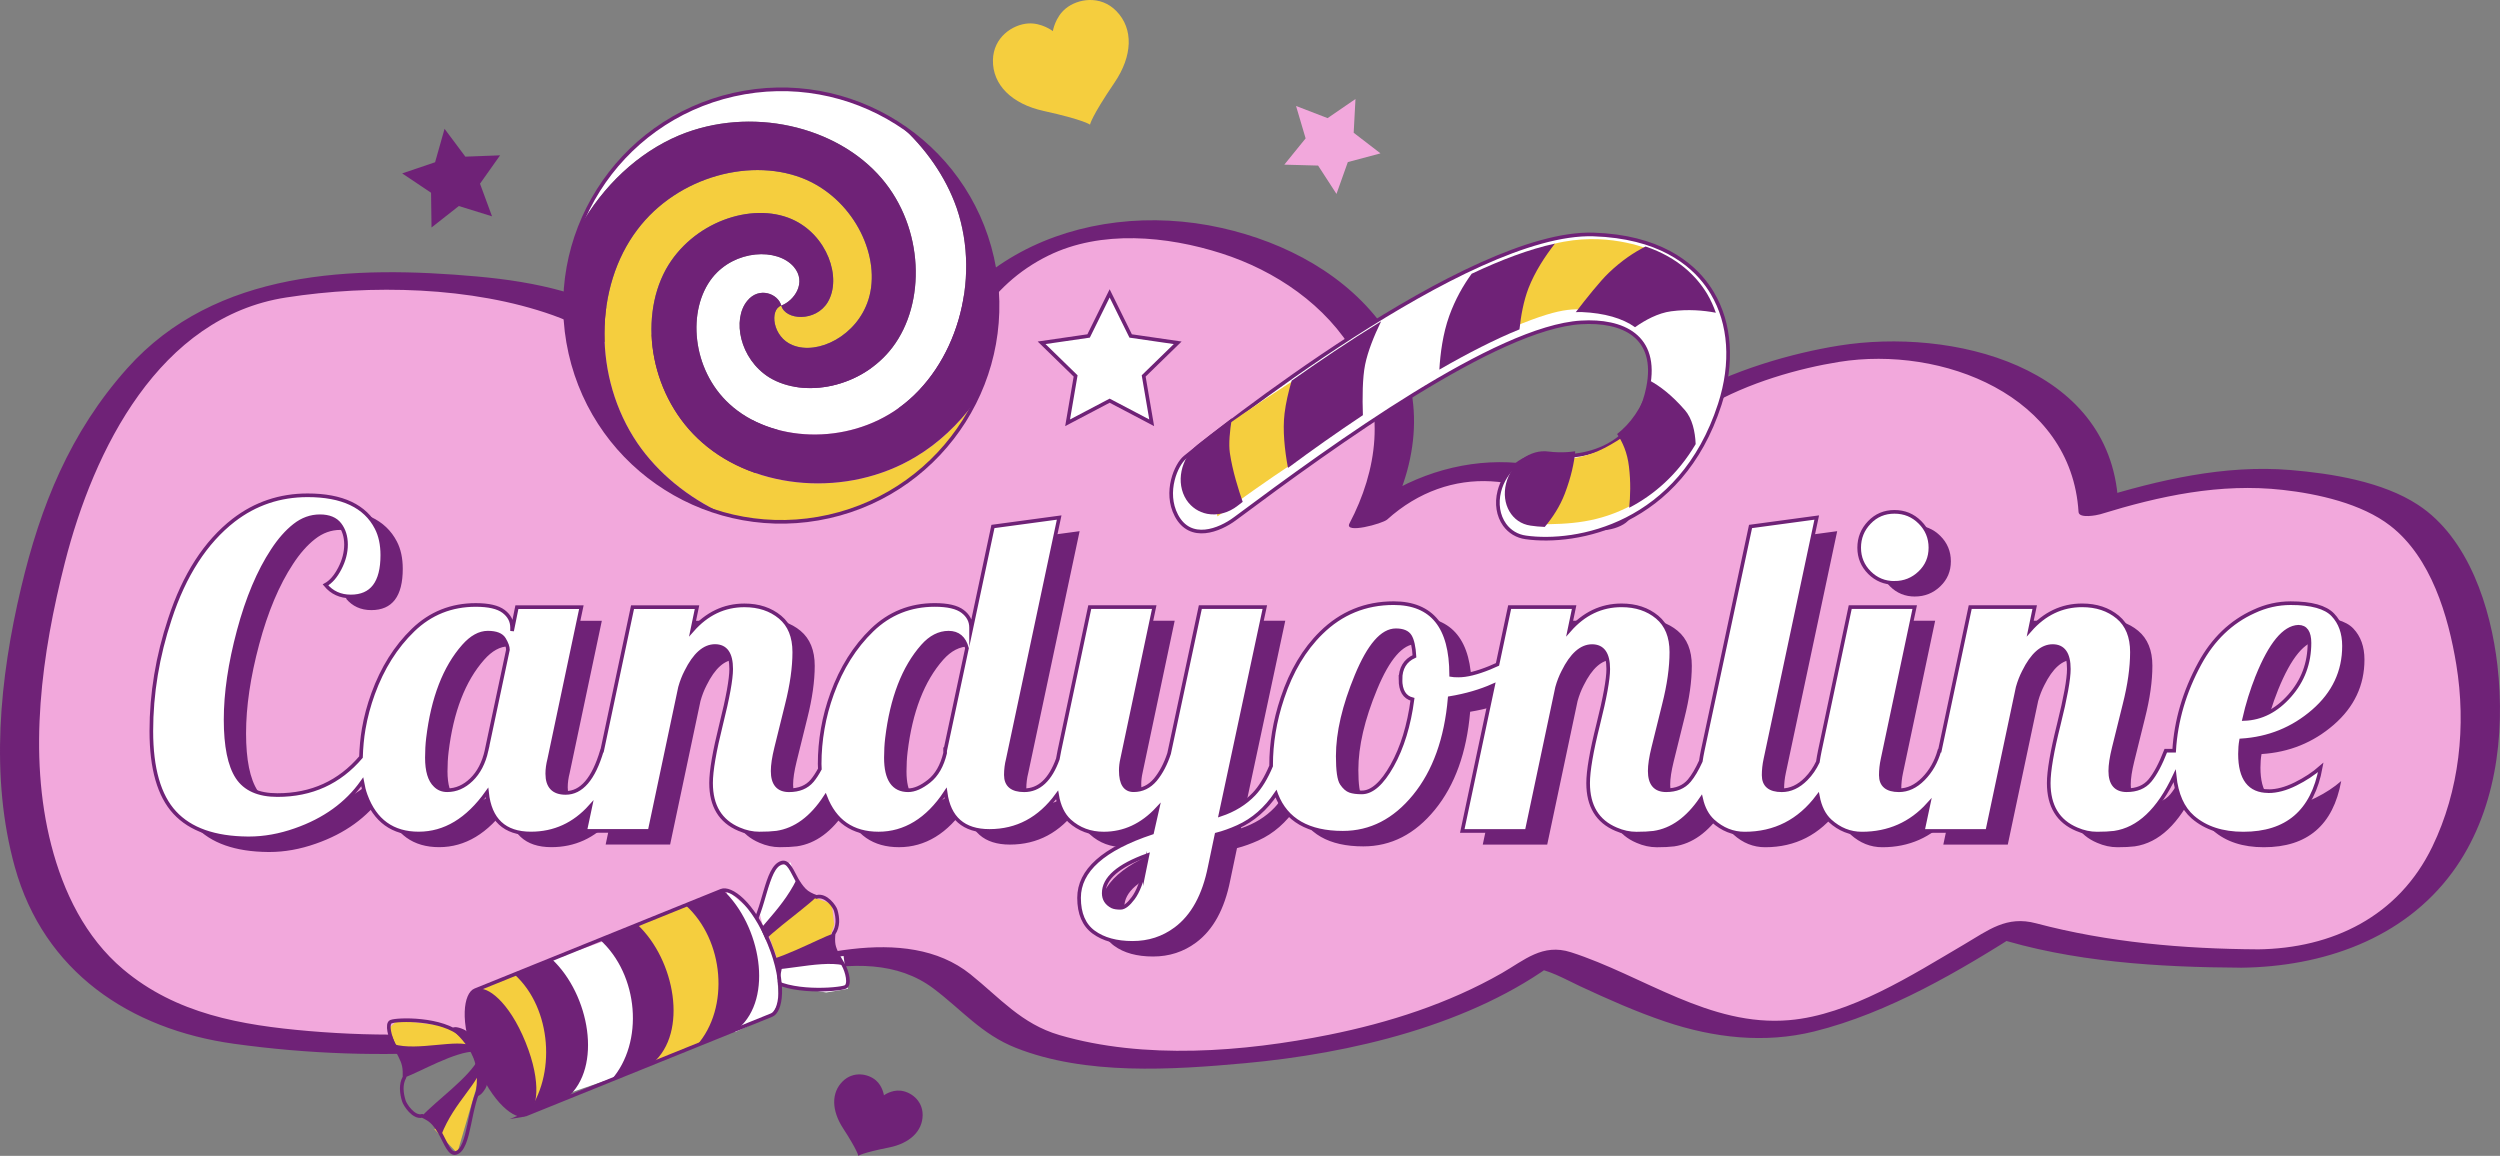 <svg viewBox="0 0 1027.94 475.26" xmlns="http://www.w3.org/2000/svg" id="Laag_1"><rect x="0" y="0" width="1027.94" height="475.26" fill="#808080" stroke="none"/><defs><style>.cls-1{stroke-width:1.5px;}.cls-1,.cls-2{fill:none;stroke:#6f2277;stroke-miterlimit:10;}.cls-3{fill:#f5ce3e;}.cls-4{fill:#fff;}.cls-5{fill:#f2a8dc;}.cls-6{fill:#6f2277;}</style></defs><path d="M924.93,394.12c124.95,0,107.17-166.1,56.41-186.31-34.08-13.57-65.31-16.29-118.55,.53-1.4-43.43-43.43-63.05-85.47-64.45-35.03-1.4-114.89,23.82-114.89,70.06-28.02-28.02-71.46-26.62-99.48,0,61.65-113.49-162.61-178.45-181.99-45.44-26.62-29.42-73.02-6.4-80.02,32.83-28.02-78.46-81.09-88.25-165.71-84.07-45.56,2.24-71.24,17.01-103.31,75.66-8.5,15.55-77.68,213.69,69.46,232.51,147.14,18.82,198.82-31.32,256.19-31.32s23.8,40.91,123.56,40.91,153.2-40.91,153.2-40.91c13.74,0,51.65,29.19,95.73,29.19,30.98,0,95.83-41.58,95.83-41.58,0,0,37.98,12.39,99.04,12.39" class="cls-5"></path><path d="M921.55,397.9c33.33-.4,66.62-11.69,86.9-39.37,17.66-24.12,21.77-56.04,18.42-85.07-2.72-23.49-11.75-52.19-32.62-65.87-14.58-9.56-35.45-12.91-52.48-14.33-26.99-2.26-54.22,4.09-79.82,11.97,2.98,.31,5.97,.61,8.96,.93-3.44-55.96-68.61-71.46-114.78-64.05-37.76,6.06-100.23,27.75-101.83,74l15.73-5.09c-32.79-30.98-82.3-25.78-114.52,3.23l15.48-1.59c13.02-24.7,15.19-53.3-1.25-77.03-15.6-22.51-41.14-35.99-67.4-41.9-57.46-12.93-119.62,13.98-129.44,76.04,5.22-1.4,10.44-2.8,15.66-4.2-32.74-33.51-87.21-3.08-95.68,37.02,5.39-1.15,10.78-2.3,16.17-3.45-9.23-25.11-22.58-48.37-44.69-64.17-19.7-14.07-44.36-19.14-68.02-21.27-51.01-4.58-107.68-2.93-144.01,37.73-23.56,26.36-35.72,56.65-43.68,90.33C-.12,278.83-4.22,319.31,6.09,356.46c11.94,43.04,47.26,66.78,90.14,72.72,60.88,8.44,122.08,4.17,181.03-12.94,30.34-8.81,77.17-31.9,106.54-9.81,11.69,8.79,19.8,18.85,33.91,24.43,28.68,11.36,64.18,9.04,94.12,6.31,43.17-3.94,93.4-15.56,128.83-42.39-3.83,1.03-7.66,2.05-11.49,3.07,7.15,.48,14.3,4.78,20.66,7.73,11.46,5.33,22.93,10.44,34.91,14.48,19.87,6.7,40.78,9.11,61.21,4.05,30.56-7.58,59.92-24.9,86.27-41.73-4.31,.93-8.61,1.86-12.92,2.79,32.52,10.44,68.39,12.53,102.25,12.72,5,.03,17.64-7.49,6.76-7.55-30.53-.18-61.53-2.84-91.13-10.7-12.16-3.23-19.5,2.76-29.69,8.75-21.17,12.45-46.82,28.93-71.79,31.07-32.78,2.82-60.18-18.43-89.77-27.92-11.71-3.75-19.14,3.28-28.48,8.62-21.88,12.5-46.33,20.34-70.94,25.3-35.12,7.07-76.07,10.33-110.9,.13-15.67-4.6-24.47-15.28-36.62-25.02-26.67-21.37-70.5-6.86-99.19,2.03-57.34,17.76-112.58,26.51-172.9,21.33-27.67-2.38-54.5-7.01-76.29-25.4-15.48-13.07-24.54-31.7-29.52-51-9.74-37.72-3.89-78.95,5.56-116.12,11.85-46.6,38.88-101.03,91-109.09,34.78-5.39,76.28-4.56,109.66,7.28,33.79,11.99,53.59,41.53,65.49,73.9,1.59,4.33,15.36,.4,16.17-3.45,6.46-30.59,37.92-55.7,64.36-28.63,2.68,2.74,15.02-.18,15.66-4.19,4.2-26.56,17.33-49.97,42.04-62.12,21.74-10.69,48.83-8.08,71.16-.94,22.19,7.09,43.2,21.29,54.98,41.74,12.74,22.12,9.17,47.53-2.3,69.31-2.36,4.47,13.62,.09,15.49-1.59,25.75-23.19,60.02-19.83,84.44,3.24,3.18,3.01,15.57-.4,15.73-5.1,1.37-39.82,53.16-57.75,85.66-62.97,42.32-6.79,95.51,13.77,98.45,61.71,.17,2.84,7.71,1.31,8.95,.93,24.51-7.54,49.27-12.89,75.01-10.01,14.45,1.61,32.44,5.61,44.21,14.73,16.81,13.02,23.87,37.08,27.16,57.1,4.13,25.18,1.29,51.84-9.87,74.89-13.83,28.58-40.95,41.83-71.81,42.2-4.97,.06-17.63,7.68-6.76,7.55" class="cls-6"></path><path d="M370.14,448.45c-3.66-.33-6.69,1.9-6.69,1.9,0,0-.51-3.73-3.3-6.13-3.15-2.72-9.24-3.92-13.63,.37-4.78,4.67-4.63,11.98,.08,19.25,6.12,9.43,6.31,11.41,6.31,11.41,0,0,1.56-1.24,12.59-3.42,8.5-1.69,13.84-6.68,13.87-13.36,.02-6.13-5.09-9.67-9.24-10.03" class="cls-6"></path><path d="M487.25,188.04c11.75-9.54,116.44-93.23,167.92-91.63,26.85,.85,40.3,11.87,46.83,20.96,.76,1.06,1.43,2.1,2.04,3.12,7.47,12.55,8.57,28.78,3.1,45.74-16.16,50-59.25,57.66-79.78,54.73-3.54-.47-6.62-2.31-8.7-5.19-2.66-3.72-3.46-8.73-2.17-13.78,1.05-4.18,3.44-7.99,6.73-10.72,3.75-3.12,8.36-4.57,12.63-3.97,5.25,.68,35.49,3.11,41.78-27.87,4.32-21.31-10.48-27.9-27.56-26.87-34.7,2.09-100.81,49.82-142.29,80.73-6.32,4.71-18.31,9.59-24.07-1.33-5.09-9.68-.04-21.04,3.52-23.9" class="cls-4"></path><path d="M487.25,188.04c11.75-9.54,116.44-93.23,167.92-91.63,26.85,.85,40.3,11.87,46.83,20.96,.76,1.06,1.43,2.1,2.04,3.12,7.47,12.55,8.57,28.78,3.1,45.74-16.16,50-59.25,57.66-79.78,54.73-3.54-.47-6.62-2.31-8.7-5.19-2.66-3.72-3.46-8.73-2.17-13.78,1.05-4.18,3.44-7.99,6.73-10.72,3.75-3.12,8.36-4.57,12.63-3.97,5.25,.68,35.49,3.11,41.78-27.87,4.32-21.31-10.48-27.9-27.56-26.87-34.7,2.09-100.81,49.82-142.29,80.73-6.32,4.71-18.31,9.59-24.07-1.33-5.09-9.68-.04-21.04,3.52-23.9Z" class="cls-1"></path><path d="M670.71,193.67c-1.49-9.12-.72-10.83-3.47-13.9-7.09,4.58-12.41,7.45-21.21,8.82,1.02,3.85-5.3,6.39-6.6,12.04-1.42,6.28-5.16,10.67-7.19,14.94,13.15,0,25.07-.54,38.98-7.99,1.53-4.99,.26-9.23-.5-13.9" class="cls-3"></path><path d="M538.86,152.1c-13.13,8.06-25.73,16.57-36.75,24.37-1.35,4.63-2.42,9.22-2.93,13.46-.85,6.92,.05,15.13,1.4,22.42,9.6-7.13,20.09-14.54,30.81-21.68-.25-7.21-.18-15.37,.91-20.76,1.13-5.54,3.64-11.78,6.57-17.79" class="cls-3"></path><path d="M679.37,102.97c-2.65-.92-19.2-7.97-40.34-2.73-3.72,3.08-5.74,5.46-8.55,8.68-4.59,5.24-5.45,18.83-8.42,25.62,22.36-9.37,25.96-7.25,34.66-6.94,3.84-6.11,8.48-12.82,12.41-16.67,4.04-3.95,4.44-4.65,10.25-7.97" class="cls-3"></path><polygon points="456.26 120.62 447.61 138.14 428.28 140.95 442.27 154.58 438.97 173.84 456.26 164.75 473.55 173.84 470.25 154.58 484.24 140.95 464.9 138.14 456.26 120.62" class="cls-4"></polygon><polygon points="456.26 120.62 447.61 138.14 428.28 140.95 442.27 154.58 438.97 173.84 456.26 164.75 473.55 173.84 470.25 154.58 484.24 140.95 464.9 138.14 456.26 120.62" class="cls-1"></polygon><polygon points="557.34 40.71 545.87 48.57 532.9 43.57 536.84 56.9 528.08 67.7 541.97 68.08 549.53 79.74 554.19 66.65 567.62 63.06 556.6 54.59 557.34 40.71" class="cls-5"></polygon><polygon points="182.79 52.96 178.9 66.71 165.37 71.3 177.24 79.25 177.43 93.54 188.66 84.71 202.31 88.95 197.37 75.53 205.62 63.87 191.34 64.41 182.79 52.96" class="cls-6"></polygon><path d="M438.16,3.53c-4.34,3.57-5.25,9.26-5.25,9.26,0,0-4.56-3.51-10.17-3.14-6.37,.43-14.29,5.66-14.47,15.05-.19,10.22,7.82,18.04,20.78,20.9,16.8,3.71,19.14,5.65,19.14,5.65,0,0,.38-3.02,10.05-17.25,7.45-10.97,7.92-22.15,.77-29.46-6.57-6.7-15.93-5.07-20.85-1.01" class="cls-3"></path><path d="M400.72,165.41c-6.67,9.09-14.83,16.82-24.25,22.44-27.98,16.84-65.55,13.63-87.72-5.87-20.94-18.26-26.55-50.02-14.97-71.2,10.78-19.38,35.16-27.88,51.77-20.67,14.6,6.41,20.75,24.18,14.78,34.15-4.94,8.19-17.41,7.5-19.1,1.39-4.92,1.67-3.61,12.98,4.68,16.27,10.35,4.23,26.53-3.85,31.19-18.82,5.31-17.05-5.34-40.16-25.47-49.14-21.98-9.65-52.94-1.63-69.59,20.49-17.77,23.43-18.27,60.82,.05,87.77,8.46,12.35,20.73,22.27,34.89,28.9,6.33,1.8,12.97,2.93,19.84,3.29,36.29,1.8,68.59-18.46,83.9-49" class="cls-3"></path><path d="M238.44,93.34c9.49-16.87,23.85-30.53,40.78-37.67,29.33-12.19,64.83-3.94,83.31,17.72,17.37,20.36,18.29,51.2,4.4,69.47-12.68,16.66-36.31,21.02-50.58,12.36-12.26-7.62-15.39-23.96-9.08-31.55,4.81-5.95,12.66-2.92,13.96,1.97,5.33-2,10.61-9.48,5.18-15.91-6.81-7.92-24.26-7.13-33.49,4.4-10.51,13.27-8.54,37.79,7.04,52.01,17.01,15.64,48.13,17.2,69.84,1.42,23.12-16.82,33.83-51.9,23.56-82.05-4.56-12.97-12.85-24.74-23.52-34.28-12.77-8.37-27.87-13.57-44.19-14.39-39.2-1.94-73.7,21.82-87.22,56.47" class="cls-4"></path><path d="M296.98,211.12c-14.16-6.63-26.43-16.56-34.88-28.9-18.32-26.95-17.82-64.34-.05-87.77,16.65-22.13,47.61-30.14,69.59-20.49,20.13,8.98,30.78,32.09,25.47,49.14-4.66,14.98-20.84,23.05-31.19,18.82-8.29-3.28-9.6-14.59-4.68-16.27-1.3-4.9-9.15-7.92-13.96-1.98-6.31,7.6-3.18,23.93,9.08,31.56,14.27,8.66,37.89,4.3,50.58-12.37,13.89-18.27,12.97-49.11-4.4-69.47-18.48-21.66-53.98-29.91-83.32-17.72-16.93,7.14-31.3,20.8-40.78,37.67-3.39,8.7-5.47,18.05-5.96,27.88-2.12,42.17,25.54,78.88,64.5,89.9" class="cls-6"></path><path d="M393.37,85.53c10.27,30.15-.43,65.23-23.56,82.05-21.71,15.78-52.83,14.21-69.84-1.42-15.59-14.22-17.55-38.74-7.04-52.01,9.23-11.53,26.68-12.32,33.49-4.4,5.43,6.42,.15,13.9-5.18,15.9,1.69,6.11,14.16,6.8,19.1-1.39,5.97-9.97-.18-27.75-14.78-34.15-16.62-7.21-40.99,1.29-51.77,20.67-11.58,21.18-5.97,52.94,14.97,71.2,22.17,19.5,59.74,22.71,87.72,5.87,9.42-5.62,17.57-13.35,24.25-22.44,5.35-10.69,8.65-22.63,9.29-35.34,1.61-32.7-14.65-62.1-40.17-78.81,10.67,9.53,18.97,21.31,23.52,34.28" class="cls-6"></path><path d="M234.52,145.23c-10.81-47.9,19.24-95.49,67.15-106.31,47.89-10.81,95.49,19.25,106.3,67.14,10.82,47.9-19.25,95.49-67.14,106.31-47.9,10.81-95.5-19.25-106.31-67.14Z" class="cls-1"></path><path d="M787.37,245.27c4.04,0,7.52-1.39,10.43-4.18,2.91-2.79,4.35-6.21,4.35-10.29s-1.44-7.55-4.31-10.42c-2.87-2.88-6.36-4.31-10.47-4.31s-7.55,1.45-10.33,4.36c-2.79,2.91-4.18,6.37-4.18,10.38s1.41,7.43,4.23,10.25c2.81,2.82,6.25,4.22,10.28,4.22" class="cls-6"></path><path d="M941.12,330.9c-7.79,0-11.68-5.09-11.68-15.28,0-2.04,.15-3.9,.45-5.57,11.38-.72,21.27-4.73,29.7-12.04,8.41-7.31,12.62-16.23,12.62-26.78,0-5.33-1.53-9.6-4.58-12.8-3.05-3.21-8.83-4.81-17.34-4.81-5.21,0-10.25,1.14-15.1,3.41-9.4,4.25-16.83,11.38-22.28,21.39-6.31,11.6-9.81,23.55-10.54,35.85h-3.43c-2.16,5.57-4.35,9.67-6.56,12.31-2.22,2.64-5.39,3.95-9.52,3.95-4.49,0-6.75-2.63-6.75-7.91,0-2.45,.48-5.63,1.44-9.52l4.41-17.79c2.04-8.03,3.05-15.22,3.05-21.57s-1.95-11.14-5.84-14.38c-3.9-3.23-8.78-4.85-14.64-4.85-8.33,0-15.49,3.42-21.48,10.25l1.98-9.52h-26.51l-12.51,59.04h-.17c-1.32,4.61-3.52,8.48-6.6,11.59-3.08,3.12-6.42,4.67-10.02,4.67-4.98,0-7.46-2.07-7.46-6.2,0-2.16,.24-4.34,.72-6.56l13.21-62.54h-26.51l-12.49,59.04c-.34,1.62-.6,3.14-.82,4.62-1.25,2.62-2.83,4.97-4.82,6.97-3.09,3.12-6.43,4.67-10.02,4.67-4.97,0-7.45-2.07-7.45-6.2,0-2.16,.24-4.34,.72-6.56l21.11-99.38-27.22,3.68-19.68,92.19c-.32,1.5-.56,2.93-.77,4.31-1.56,3.41-3.14,6.1-4.73,8-2.22,2.64-5.4,3.95-9.53,3.95-4.49,0-6.74-2.63-6.74-7.91,0-2.45,.48-5.63,1.44-9.52l4.4-17.79c2.04-8.03,3.05-15.22,3.05-21.57s-1.95-11.14-5.84-14.38c-3.89-3.23-8.77-4.85-14.64-4.85-8.33,0-15.49,3.42-21.48,10.25l1.98-9.52h-26.51l-4.99,23.54c-1.08,.5-2.17,.98-3.28,1.43-5.18,2.1-9.42,3.14-12.72,3.14-1.43,0-2.45-.06-3.06-.18v-.18c0-19.59-7.87-29.38-23.63-29.38-11.62,0-21.56,4.07-29.83,12.22-6.95,6.83-12.25,15.73-15.9,26.69-1.62,4.85-2.8,9.57-3.55,14.15-.75,4.58-1.12,9.09-1.12,13.52,0,.11,.01,.22,.01,.34-2.09,4.96-4.44,8.83-7.05,11.57-3.63,3.8-8.23,6.64-13.79,8.49l18.24-85.36h-26.51l-12.85,60.2c-1.38,4.25-3.26,7.85-5.66,10.78-2.46,2.88-5.43,4.31-8.94,4.31s-5.26-2.7-5.26-8.08c0-1.56,.18-3.12,.54-4.67l13.21-62.54h-26.51l-12.49,59.04c-.25,1.17-.45,2.3-.64,3.4-3.09,8.56-7.69,12.87-13.82,12.87-5.04,0-7.55-2.1-7.55-6.29,0-2.22,.27-4.37,.81-6.47l21.11-99.38-27.23,3.68-8.99,42.32v-.72c0-2.7-1.17-4.93-3.5-6.69-2.34-1.77-6.14-2.65-11.41-2.65-10.07,0-18.66,3.44-25.79,10.33-7.13,6.89-12.61,15.61-16.44,26.15-1.74,4.79-3.03,9.6-3.86,14.42-.84,4.82-1.26,9.65-1.26,14.47,0,.71,.05,1.4,.08,2.09-1.04,1.92-2.09,3.53-3.14,4.79-2.22,2.64-5.4,3.95-9.53,3.95-4.49,0-6.74-2.63-6.74-7.91,0-2.45,.48-5.63,1.44-9.52l4.4-17.79c2.03-8.03,3.05-15.22,3.05-21.57s-1.95-11.14-5.84-14.38c-3.89-3.23-8.77-4.85-14.65-4.85-8.33,0-15.48,3.42-21.48,10.25l1.98-9.52h-26.51l-12.51,59.04h-.09c-3.42,11.56-8.39,17.34-14.91,17.34-5.04,0-7.55-2.63-7.55-7.91,0-1.86,.27-3.83,.81-5.93l13.21-62.54h-26.51l-1.98,9.79v-1.35c0-2.7-1.17-4.93-3.5-6.69-2.34-1.77-6.14-2.65-11.41-2.65-10.07,0-18.66,3.44-25.79,10.33-7.13,6.89-12.61,15.61-16.44,26.15-1.74,4.79-3.03,9.6-3.86,14.42-.67,3.88-1,7.77-1.13,11.65-8.83,10.37-20.26,15.62-34.36,15.62-7.79,0-13.28-2.44-16.49-7.32-3.2-4.88-4.81-12.79-4.81-23.72s1.8-23.11,5.39-36.52,8.24-24.44,13.93-33.07c2.81-4.31,5.82-7.73,9.03-10.24,3.2-2.52,6.68-3.77,10.42-3.77s6.47,1.12,8.18,3.37c1.71,2.24,2.56,5,2.56,8.27s-.85,6.55-2.56,9.84c-1.71,3.3-3.67,5.54-5.88,6.74,2.63,3.17,6.11,4.76,10.42,4.76,8.63,0,12.94-5.66,12.94-16.98,0-4.37-.8-8.12-2.42-11.23-4.61-8.93-14.05-13.39-28.3-13.39-11.39,0-21.51,3.42-30.38,10.24-11.56,8.98-20.31,22.52-26.23,40.61-5.09,15.34-7.64,30.7-7.64,46.1s3.2,26.57,9.62,33.51c6.41,6.95,16.41,10.48,30.01,10.6h.54c6.23,0,12.58-1.14,19.05-3.42,11.98-4.18,21.12-10.8,27.49-19.8,.34,1.94,.81,3.79,1.44,5.51,3.83,10.48,11.09,15.72,21.79,15.72s20.06-5.63,28.08-16.89c1.2,11.26,7.22,16.89,18.06,16.89,9.63,0,17.78-3.73,24.45-11.16l-2.14,10.09h26.51l12.49-59.04c.66-2.34,1.49-4.49,2.52-6.47,3.47-7.01,7.43-10.51,11.86-10.51s6.65,3.14,6.65,9.44c0,4.19-1.38,11.8-4.14,22.82-2.75,11.02-4.13,19.05-4.13,24.08,0,9.41,3.84,15.73,11.5,18.96,2.75,1.2,5.54,1.8,8.35,1.8s5.18-.12,7.1-.36c7.69-1.14,14.38-6.06,20.05-14.75,3.9,10.05,11.18,15.11,21.88,15.11s20.11-5.63,27.53-16.89c1.44,10.54,7.46,15.82,18.06,15.82,11.35,0,20.61-4.95,27.8-14.8,.77,4.63,2.49,8.2,5.17,10.67,3.84,3.47,8.5,5.21,14.02,5.21,8.38,0,15.75-3.41,22.1-10.24l-2.24,9.89c-20.01,6.65-30.01,15.57-30.01,26.78,0,6.47,2.01,11.17,6.02,14.11,4.01,2.93,9.35,4.4,16,4.4s12.55-1.92,17.7-5.75c7.01-5.21,11.68-13.72,14.02-25.52l2.79-13.3c2.81-.72,5.75-1.77,8.8-3.15,6.26-2.82,11.45-7.41,15.67-13.62,.05,.14,.08,.28,.14,.42,4.07,10.42,13.18,15.64,27.32,15.64,11.44,0,21.26-5.03,29.47-15.1,8.2-10.06,13.03-23.48,14.47-40.25,6.72-1.12,12.65-2.86,17.85-5.18l-12.67,59.81h26.5l12.49-59.04c.66-2.34,1.49-4.49,2.52-6.47,3.47-7.01,7.43-10.51,11.86-10.51s6.65,3.14,6.65,9.44c0,4.19-1.38,11.8-4.14,22.82-2.76,11.02-4.13,19.05-4.13,24.08,0,9.41,3.84,15.73,11.51,18.96,2.75,1.2,5.54,1.8,8.35,1.8s5.18-.12,7.1-.36c7.45-1.1,13.95-5.76,19.51-13.94,.88,3.87,2.5,6.9,4.88,9.08,3.83,3.47,8.18,5.21,13.02,5.21,12.41,0,22.43-5.13,30.08-15.34,.82,4.36,2.49,7.76,5.07,10.13,3.84,3.47,8.18,5.21,13.03,5.21,11.02,0,20.15-4.06,27.41-12.11l-2.34,11.03h26.51l12.49-59.04c.66-2.34,1.5-4.49,2.52-6.47,3.47-7.01,7.42-10.51,11.86-10.51s6.65,3.14,6.65,9.44c0,4.19-1.38,11.8-4.13,22.82-2.76,11.02-4.13,19.05-4.13,24.08,0,9.41,3.83,15.73,11.5,18.96,2.75,1.2,5.54,1.8,8.36,1.8s5.18-.12,7.1-.36c9.95-1.47,18.21-9.26,24.79-23.36,.79,7.59,3.28,13.26,7.52,16.94,5.21,4.52,12.13,6.78,20.76,6.78,17.91,0,28.52-9.07,31.81-27.22-2.94,2.58-6.4,4.85-10.38,6.83-3.98,1.98-7.68,2.96-11.09,2.96m-4.49-47.27c5.39-13.3,10.99-20.07,16.8-20.31,3.05,0,4.58,2.22,4.58,6.65,0,8.33-2.71,15.56-8.13,21.7-5.42,6.14-11.67,9.33-18.73,9.57,1.37-6.05,3.2-11.92,5.48-17.61m-728.17,30.64c-1.14,5.03-3.2,9-6.19,11.9-3,2.91-6.32,4.36-9.98,4.36-1.98,0-3.62-.66-4.94-1.98-2.28-2.16-3.41-5.96-3.41-11.41,0-2.81,.15-5.48,.45-7.99,1.98-16.47,6.86-29.11,14.64-37.92,3.24-3.65,6.56-5.48,9.97-5.48s5.64,.89,6.69,2.65c1.05,1.77,1.57,3.22,1.57,4.36l-8.81,41.52Zm188.56,0v.99c-1.26,5.21-3.46,9.06-6.61,11.55-3.15,2.49-6,3.73-8.58,3.73-6.11,0-9.16-4.46-9.16-13.39,0-2.81,.15-5.48,.45-7.99,1.98-16.47,6.86-29.11,14.65-37.92,3.23-3.65,6.8-5.48,10.69-5.48s6.41,2.13,7.55,6.38l-8.98,42.14Zm82.11,48.25c-1.2,5.57-2.79,9.69-4.76,12.36-1.98,2.66-3.72,4-5.21,4s-2.64-.18-3.42-.54c-2.34-1.2-3.5-3.02-3.5-5.48,0-6.11,5.99-11.32,17.97-15.63l-1.08,5.3Zm105.12-77.55c0,4.61,1.65,7.34,4.94,8.18-1.43,10.78-4.22,19.86-8.36,27.23-4.13,7.37-8.3,11.05-12.49,11.05-2.03,0-3.65-.21-4.85-.63-1.2-.42-2.34-1.42-3.42-3.01-1.08-1.59-1.61-5.34-1.61-11.28,0-9.65,2.57-20.68,7.72-33.11,5.16-12.43,10.54-18.64,16.18-18.64,2.88,0,4.81,.81,5.8,2.42,.99,1.62,1.6,4.37,1.84,8.27-3.84,1.74-5.75,4.91-5.75,9.52" class="cls-6"></path><path d="M778.96,239.66c4.04,0,7.52-1.39,10.43-4.18,2.91-2.79,4.35-6.21,4.35-10.29s-1.44-7.55-4.31-10.42c-2.87-2.88-6.36-4.31-10.47-4.31s-7.55,1.45-10.33,4.36c-2.79,2.91-4.18,6.37-4.18,10.38s1.41,7.43,4.23,10.25c2.81,2.82,6.25,4.22,10.28,4.22" class="cls-4"></path><path d="M778.96,239.66c4.04,0,7.52-1.39,10.43-4.18,2.91-2.79,4.35-6.21,4.35-10.29s-1.44-7.55-4.31-10.42c-2.87-2.88-6.36-4.31-10.47-4.31s-7.55,1.45-10.33,4.36c-2.79,2.91-4.18,6.37-4.18,10.38s1.41,7.43,4.23,10.25c2.81,2.82,6.25,4.22,10.28,4.22Z" class="cls-1"></path><path d="M932.71,325.29c-7.79,0-11.68-5.09-11.68-15.28,0-2.04,.15-3.9,.45-5.57,11.38-.72,21.27-4.73,29.7-12.04,8.41-7.31,12.62-16.23,12.62-26.78,0-5.33-1.53-9.6-4.58-12.8-3.05-3.21-8.83-4.81-17.34-4.81-5.21,0-10.25,1.14-15.1,3.41-9.4,4.25-16.83,11.38-22.28,21.39-6.31,11.6-9.81,23.55-10.54,35.85h-3.43c-2.16,5.57-4.35,9.67-6.56,12.31-2.22,2.64-5.39,3.95-9.52,3.95-4.49,0-6.75-2.63-6.75-7.91,0-2.45,.48-5.63,1.44-9.52l4.41-17.79c2.04-8.03,3.05-15.22,3.05-21.57s-1.95-11.14-5.84-14.38c-3.9-3.23-8.78-4.85-14.64-4.85-8.33,0-15.49,3.42-21.48,10.25l1.98-9.52h-26.51l-12.51,59.04h-.17c-1.32,4.61-3.52,8.48-6.6,11.59-3.08,3.12-6.42,4.67-10.02,4.67-4.98,0-7.46-2.07-7.46-6.2,0-2.16,.24-4.34,.72-6.56l13.21-62.54h-26.51l-12.49,59.04c-.34,1.62-.6,3.14-.82,4.62-1.25,2.62-2.83,4.97-4.82,6.97-3.09,3.12-6.43,4.67-10.02,4.67-4.97,0-7.45-2.07-7.45-6.2,0-2.16,.24-4.34,.72-6.56l21.11-99.38-27.22,3.68-19.68,92.19c-.32,1.5-.56,2.93-.77,4.31-1.56,3.41-3.14,6.1-4.73,8-2.22,2.64-5.4,3.95-9.53,3.95-4.49,0-6.74-2.63-6.74-7.91,0-2.45,.48-5.63,1.44-9.52l4.4-17.79c2.04-8.03,3.05-15.22,3.05-21.57s-1.95-11.14-5.84-14.38c-3.89-3.23-8.77-4.85-14.64-4.85-8.33,0-15.49,3.42-21.48,10.25l1.98-9.52h-26.51l-4.99,23.54c-1.08,.5-2.17,.98-3.28,1.43-5.18,2.1-9.42,3.14-12.72,3.14-1.43,0-2.45-.06-3.06-.18v-.18c0-19.59-7.87-29.38-23.63-29.38-11.62,0-21.56,4.07-29.83,12.22-6.95,6.83-12.25,15.73-15.9,26.69-1.62,4.85-2.8,9.57-3.55,14.15-.75,4.58-1.12,9.09-1.12,13.52,0,.11,.01,.22,.01,.34-2.09,4.96-4.44,8.83-7.05,11.57-3.63,3.8-8.23,6.64-13.79,8.49l18.24-85.36h-26.51l-12.85,60.2c-1.38,4.25-3.26,7.85-5.66,10.78-2.46,2.88-5.43,4.31-8.94,4.31s-5.26-2.7-5.26-8.08c0-1.56,.18-3.12,.54-4.67l13.21-62.54h-26.51l-12.49,59.04c-.25,1.17-.45,2.3-.64,3.4-3.09,8.56-7.69,12.87-13.82,12.87-5.04,0-7.55-2.1-7.55-6.29,0-2.22,.27-4.37,.81-6.47l21.11-99.38-27.23,3.68-8.99,42.32v-.72c0-2.7-1.17-4.93-3.5-6.69-2.34-1.77-6.14-2.65-11.41-2.65-10.07,0-18.66,3.44-25.79,10.33-7.13,6.89-12.61,15.61-16.44,26.15-1.74,4.79-3.03,9.6-3.86,14.42-.84,4.82-1.26,9.65-1.26,14.47,0,.71,.05,1.4,.08,2.09-1.04,1.92-2.09,3.53-3.14,4.79-2.22,2.64-5.4,3.95-9.53,3.95-4.49,0-6.74-2.63-6.74-7.91,0-2.45,.48-5.63,1.44-9.52l4.4-17.79c2.03-8.03,3.05-15.22,3.05-21.57s-1.95-11.14-5.84-14.38c-3.89-3.23-8.77-4.85-14.65-4.85-8.33,0-15.48,3.42-21.48,10.25l1.98-9.52h-26.51l-12.51,59.04h-.09c-3.42,11.56-8.39,17.34-14.91,17.34-5.04,0-7.55-2.63-7.55-7.91,0-1.86,.27-3.83,.81-5.93l13.21-62.54h-26.51l-1.98,9.79v-1.35c0-2.7-1.17-4.93-3.5-6.69-2.34-1.77-6.14-2.65-11.41-2.65-10.07,0-18.66,3.44-25.79,10.33-7.13,6.89-12.61,15.61-16.44,26.15-1.74,4.79-3.03,9.6-3.86,14.42-.67,3.88-1,7.77-1.13,11.65-8.83,10.37-20.26,15.62-34.36,15.62-7.79,0-13.28-2.44-16.49-7.32-3.2-4.88-4.81-12.79-4.81-23.72s1.8-23.11,5.39-36.52,8.24-24.44,13.93-33.07c2.81-4.31,5.82-7.73,9.03-10.24,3.2-2.52,6.68-3.77,10.42-3.77s6.47,1.12,8.18,3.37c1.71,2.24,2.56,5,2.56,8.27s-.85,6.55-2.56,9.84c-1.71,3.3-3.67,5.54-5.88,6.74,2.63,3.17,6.11,4.76,10.42,4.76,8.63,0,12.94-5.66,12.94-16.98,0-4.37-.8-8.12-2.42-11.23-4.61-8.93-14.05-13.39-28.3-13.39-11.39,0-21.51,3.42-30.38,10.24-11.56,8.98-20.31,22.52-26.23,40.61-5.09,15.34-7.64,30.7-7.64,46.1s3.2,26.57,9.62,33.51c6.41,6.95,16.41,10.48,30.01,10.6h.54c6.23,0,12.58-1.14,19.05-3.42,11.98-4.18,21.12-10.8,27.49-19.8,.34,1.94,.81,3.79,1.44,5.51,3.83,10.48,11.09,15.72,21.79,15.72s20.06-5.63,28.08-16.89c1.2,11.26,7.22,16.89,18.06,16.89,9.63,0,17.78-3.73,24.45-11.16l-2.14,10.09h26.51l12.49-59.04c.66-2.34,1.49-4.49,2.52-6.47,3.47-7.01,7.43-10.51,11.86-10.51s6.65,3.14,6.65,9.44c0,4.19-1.38,11.8-4.14,22.82-2.75,11.02-4.13,19.05-4.13,24.08,0,9.41,3.84,15.73,11.5,18.96,2.75,1.2,5.54,1.8,8.35,1.8s5.18-.12,7.1-.36c7.69-1.14,14.38-6.06,20.05-14.75,3.9,10.05,11.18,15.11,21.88,15.11s20.11-5.63,27.53-16.89c1.44,10.54,7.46,15.82,18.06,15.82,11.35,0,20.61-4.95,27.8-14.8,.77,4.63,2.49,8.2,5.17,10.67,3.84,3.47,8.5,5.21,14.02,5.21,8.38,0,15.75-3.41,22.1-10.24l-2.24,9.89c-20.01,6.65-30.01,15.57-30.01,26.78,0,6.47,2.01,11.17,6.02,14.11,4.01,2.93,9.35,4.4,16,4.4s12.55-1.92,17.7-5.75c7.01-5.21,11.68-13.72,14.02-25.52l2.79-13.3c2.81-.72,5.75-1.77,8.8-3.15,6.26-2.82,11.45-7.41,15.66-13.62,.05,.14,.08,.28,.14,.42,4.07,10.42,13.18,15.64,27.32,15.64,11.44,0,21.26-5.03,29.47-15.1,8.2-10.06,13.03-23.48,14.47-40.25,6.72-1.12,12.65-2.86,17.85-5.18l-12.67,59.81h26.5l12.49-59.04c.66-2.34,1.49-4.49,2.52-6.47,3.47-7.01,7.43-10.51,11.86-10.51s6.65,3.14,6.65,9.44c0,4.19-1.38,11.8-4.14,22.82-2.76,11.02-4.13,19.05-4.13,24.08,0,9.41,3.84,15.73,11.51,18.96,2.75,1.2,5.54,1.8,8.35,1.8s5.18-.12,7.1-.36c7.45-1.1,13.95-5.76,19.51-13.94,.88,3.87,2.5,6.9,4.88,9.08,3.83,3.47,8.18,5.21,13.02,5.21,12.41,0,22.43-5.13,30.08-15.34,.82,4.36,2.49,7.76,5.07,10.13,3.84,3.47,8.18,5.21,13.03,5.21,11.02,0,20.15-4.06,27.41-12.11l-2.34,11.03h26.51l12.49-59.04c.66-2.34,1.5-4.49,2.52-6.47,3.47-7.01,7.42-10.51,11.86-10.51s6.65,3.14,6.65,9.44c0,4.19-1.38,11.8-4.13,22.82-2.76,11.02-4.13,19.05-4.13,24.08,0,9.41,3.83,15.73,11.5,18.96,2.75,1.2,5.54,1.8,8.36,1.8s5.18-.12,7.1-.36c9.95-1.47,18.21-9.26,24.79-23.36,.79,7.59,3.28,13.26,7.52,16.94,5.21,4.52,12.13,6.78,20.76,6.78,17.91,0,28.52-9.07,31.81-27.22-2.94,2.58-6.4,4.85-10.38,6.83-3.98,1.98-7.68,2.96-11.09,2.96m-4.49-47.27c5.39-13.3,10.99-20.07,16.8-20.31,3.05,0,4.58,2.22,4.58,6.65,0,8.33-2.71,15.56-8.13,21.7-5.42,6.14-11.67,9.33-18.73,9.57,1.37-6.05,3.2-11.92,5.48-17.61m-728.17,30.64c-1.14,5.03-3.2,9-6.19,11.9-3,2.91-6.32,4.36-9.98,4.36-1.98,0-3.62-.66-4.94-1.98-2.28-2.16-3.41-5.96-3.41-11.41,0-2.81,.15-5.48,.45-7.99,1.98-16.47,6.86-29.11,14.64-37.92,3.24-3.65,6.56-5.48,9.97-5.48s5.64,.89,6.69,2.65c1.05,1.77,1.57,3.22,1.57,4.36l-8.81,41.52Zm188.56,0v.99c-1.26,5.21-3.46,9.06-6.61,11.55-3.15,2.49-6,3.73-8.58,3.73-6.11,0-9.16-4.46-9.16-13.39,0-2.81,.15-5.48,.45-7.99,1.98-16.47,6.86-29.11,14.65-37.92,3.23-3.65,6.8-5.48,10.69-5.48s6.41,2.13,7.55,6.38l-8.98,42.14Zm82.11,48.25c-1.2,5.57-2.79,9.69-4.76,12.36-1.98,2.66-3.72,4-5.21,4s-2.64-.18-3.42-.54c-2.34-1.2-3.5-3.02-3.5-5.48,0-6.11,5.99-11.32,17.97-15.63l-1.08,5.3Zm105.12-77.55c0,4.61,1.65,7.34,4.94,8.18-1.43,10.78-4.22,19.86-8.36,27.23-4.13,7.37-8.3,11.05-12.49,11.05-2.03,0-3.65-.21-4.85-.63-1.2-.42-2.34-1.42-3.42-3.01-1.08-1.59-1.61-5.34-1.61-11.28,0-9.65,2.57-20.68,7.72-33.11,5.16-12.43,10.54-18.64,16.18-18.64,2.88,0,4.81,.81,5.8,2.42,.99,1.62,1.6,4.37,1.84,8.27-3.84,1.74-5.75,4.91-5.75,9.52" class="cls-4"></path><path d="M932.71,325.29c-7.79,0-11.68-5.09-11.68-15.28,0-2.04,.15-3.9,.45-5.57,11.38-.72,21.27-4.73,29.7-12.04,8.41-7.31,12.62-16.23,12.62-26.78,0-5.33-1.53-9.6-4.58-12.8-3.05-3.21-8.83-4.81-17.34-4.81-5.21,0-10.25,1.14-15.1,3.41-9.4,4.25-16.83,11.38-22.28,21.39-6.31,11.6-9.81,23.55-10.54,35.85h-3.43c-2.16,5.57-4.35,9.67-6.56,12.31-2.22,2.64-5.39,3.95-9.52,3.95-4.49,0-6.75-2.63-6.75-7.91,0-2.45,.48-5.63,1.44-9.52l4.41-17.79c2.04-8.03,3.05-15.22,3.05-21.57s-1.95-11.14-5.84-14.38c-3.9-3.23-8.78-4.85-14.64-4.85-8.33,0-15.49,3.42-21.48,10.25l1.98-9.52h-26.51l-12.51,59.04h-.17c-1.32,4.61-3.52,8.48-6.6,11.59-3.08,3.12-6.42,4.67-10.02,4.67-4.98,0-7.46-2.07-7.46-6.2,0-2.16,.24-4.34,.72-6.56l13.21-62.54h-26.51l-12.49,59.04c-.34,1.62-.6,3.14-.82,4.62-1.25,2.62-2.83,4.97-4.82,6.97-3.09,3.12-6.43,4.67-10.02,4.67-4.97,0-7.45-2.07-7.45-6.2,0-2.16,.24-4.34,.72-6.56l21.11-99.38-27.22,3.68-19.68,92.19c-.32,1.5-.56,2.93-.77,4.31-1.56,3.41-3.14,6.1-4.73,8-2.22,2.64-5.4,3.95-9.53,3.95-4.49,0-6.74-2.63-6.74-7.91,0-2.45,.48-5.63,1.44-9.52l4.4-17.79c2.04-8.03,3.05-15.22,3.05-21.57s-1.95-11.14-5.84-14.38c-3.89-3.23-8.77-4.85-14.64-4.85-8.33,0-15.49,3.42-21.48,10.25l1.98-9.52h-26.51l-4.99,23.54c-1.08,.5-2.17,.98-3.28,1.43-5.18,2.1-9.42,3.14-12.72,3.14-1.43,0-2.45-.06-3.06-.18v-.18c0-19.59-7.87-29.38-23.63-29.38-11.62,0-21.56,4.07-29.83,12.22-6.95,6.83-12.25,15.73-15.9,26.69-1.62,4.85-2.8,9.57-3.55,14.15-.75,4.58-1.12,9.09-1.12,13.52,0,.11,.01,.22,.01,.34-2.09,4.96-4.44,8.83-7.05,11.57-3.63,3.8-8.23,6.64-13.79,8.49l18.24-85.36h-26.51l-12.85,60.2c-1.38,4.25-3.26,7.85-5.66,10.78-2.46,2.88-5.43,4.31-8.94,4.31s-5.26-2.7-5.26-8.08c0-1.56,.18-3.12,.54-4.67l13.21-62.54h-26.51l-12.49,59.04c-.25,1.17-.45,2.3-.64,3.4-3.09,8.56-7.69,12.87-13.82,12.87-5.04,0-7.55-2.1-7.55-6.29,0-2.22,.27-4.37,.81-6.47l21.11-99.38-27.23,3.68-8.99,42.32v-.72c0-2.7-1.17-4.93-3.5-6.69-2.34-1.77-6.14-2.65-11.41-2.65-10.07,0-18.66,3.44-25.79,10.33-7.13,6.89-12.61,15.61-16.44,26.15-1.74,4.79-3.03,9.6-3.86,14.42-.84,4.82-1.26,9.65-1.26,14.47,0,.71,.05,1.4,.08,2.09-1.04,1.92-2.09,3.53-3.14,4.79-2.22,2.64-5.4,3.95-9.53,3.95-4.49,0-6.74-2.63-6.74-7.91,0-2.45,.48-5.63,1.44-9.52l4.4-17.79c2.03-8.03,3.05-15.22,3.05-21.57s-1.95-11.14-5.84-14.38c-3.89-3.23-8.77-4.85-14.65-4.85-8.33,0-15.48,3.42-21.48,10.25l1.98-9.52h-26.51l-12.51,59.04h-.09c-3.42,11.56-8.39,17.34-14.91,17.34-5.04,0-7.55-2.63-7.55-7.91,0-1.86,.27-3.83,.81-5.93l13.21-62.54h-26.51l-1.98,9.79v-1.35c0-2.7-1.17-4.93-3.5-6.69-2.34-1.77-6.14-2.65-11.41-2.65-10.07,0-18.66,3.44-25.79,10.33-7.13,6.89-12.61,15.61-16.44,26.15-1.74,4.79-3.03,9.6-3.86,14.42-.67,3.88-1,7.77-1.13,11.65-8.83,10.37-20.26,15.62-34.36,15.62-7.79,0-13.28-2.44-16.49-7.32-3.2-4.88-4.81-12.79-4.81-23.72s1.8-23.11,5.39-36.52,8.24-24.44,13.93-33.07c2.81-4.31,5.82-7.73,9.03-10.24,3.2-2.52,6.68-3.77,10.42-3.77s6.47,1.12,8.18,3.37c1.71,2.24,2.56,5,2.56,8.27s-.85,6.55-2.56,9.84c-1.71,3.3-3.67,5.54-5.88,6.74,2.63,3.17,6.11,4.76,10.42,4.76,8.63,0,12.94-5.66,12.94-16.98,0-4.37-.8-8.12-2.42-11.23-4.61-8.93-14.05-13.39-28.3-13.39-11.39,0-21.51,3.42-30.38,10.24-11.56,8.98-20.31,22.52-26.23,40.61-5.09,15.34-7.64,30.7-7.64,46.1s3.2,26.57,9.62,33.51c6.41,6.95,16.41,10.48,30.01,10.6h.54c6.23,0,12.58-1.14,19.05-3.42,11.98-4.18,21.12-10.8,27.49-19.8,.34,1.94,.81,3.79,1.44,5.51,3.83,10.48,11.09,15.72,21.79,15.72s20.06-5.63,28.08-16.89c1.2,11.26,7.22,16.89,18.06,16.89,9.63,0,17.78-3.73,24.45-11.16l-2.14,10.09h26.51l12.49-59.04c.66-2.34,1.49-4.49,2.52-6.47,3.47-7.01,7.43-10.51,11.86-10.51s6.65,3.14,6.65,9.44c0,4.19-1.38,11.8-4.14,22.82-2.75,11.02-4.13,19.05-4.13,24.08,0,9.41,3.84,15.73,11.5,18.96,2.75,1.2,5.54,1.8,8.35,1.8s5.18-.12,7.1-.36c7.69-1.14,14.38-6.06,20.05-14.75,3.9,10.05,11.18,15.11,21.88,15.11s20.11-5.63,27.53-16.89c1.44,10.54,7.46,15.82,18.06,15.82,11.35,0,20.61-4.95,27.8-14.8,.77,4.63,2.49,8.2,5.17,10.67,3.84,3.47,8.5,5.21,14.02,5.21,8.38,0,15.75-3.41,22.1-10.24l-2.24,9.89c-20.01,6.65-30.01,15.57-30.01,26.78,0,6.47,2.01,11.17,6.02,14.11,4.01,2.93,9.35,4.4,16,4.4s12.55-1.92,17.7-5.75c7.01-5.21,11.68-13.72,14.02-25.52l2.79-13.3c2.81-.72,5.75-1.77,8.8-3.15,6.26-2.82,11.45-7.41,15.66-13.62,.05,.14,.08,.28,.14,.42,4.07,10.42,13.18,15.64,27.32,15.64,11.44,0,21.26-5.03,29.47-15.1,8.2-10.06,13.03-23.48,14.47-40.25,6.72-1.12,12.65-2.86,17.85-5.18l-12.67,59.81h26.5l12.49-59.04c.66-2.34,1.49-4.49,2.52-6.47,3.47-7.01,7.43-10.51,11.86-10.51s6.65,3.14,6.65,9.44c0,4.19-1.38,11.8-4.14,22.82-2.76,11.02-4.13,19.05-4.13,24.08,0,9.41,3.84,15.73,11.51,18.96,2.75,1.2,5.54,1.8,8.35,1.8s5.18-.12,7.1-.36c7.45-1.1,13.95-5.76,19.51-13.94,.88,3.87,2.5,6.9,4.88,9.08,3.83,3.47,8.18,5.21,13.02,5.21,12.41,0,22.43-5.13,30.08-15.34,.82,4.36,2.49,7.76,5.07,10.13,3.84,3.47,8.18,5.21,13.03,5.21,11.02,0,20.15-4.06,27.41-12.11l-2.34,11.03h26.51l12.49-59.04c.66-2.34,1.5-4.49,2.52-6.47,3.47-7.01,7.42-10.51,11.86-10.51s6.65,3.14,6.65,9.44c0,4.19-1.38,11.8-4.13,22.82-2.76,11.02-4.13,19.05-4.13,24.08,0,9.41,3.83,15.73,11.5,18.96,2.75,1.2,5.54,1.8,8.36,1.8s5.18-.12,7.1-.36c9.95-1.47,18.21-9.26,24.79-23.36,.79,7.59,3.28,13.26,7.52,16.94,5.21,4.52,12.13,6.78,20.76,6.78,17.91,0,28.52-9.07,31.81-27.22-2.94,2.58-6.4,4.85-10.38,6.83-3.98,1.98-7.68,2.96-11.09,2.96Zm-4.49-47.27c5.39-13.3,10.99-20.07,16.8-20.31,3.05,0,4.58,2.22,4.58,6.65,0,8.33-2.71,15.56-8.13,21.7-5.42,6.14-11.67,9.33-18.73,9.57,1.37-6.05,3.2-11.92,5.48-17.61Zm-728.17,30.64c-1.14,5.03-3.2,9-6.19,11.9-3,2.91-6.32,4.36-9.98,4.36-1.98,0-3.62-.66-4.94-1.98-2.28-2.16-3.41-5.96-3.41-11.41,0-2.81,.15-5.48,.45-7.99,1.98-16.47,6.86-29.11,14.64-37.92,3.24-3.65,6.56-5.48,9.97-5.48s5.64,.89,6.69,2.65c1.05,1.77,1.57,3.22,1.57,4.36l-8.81,41.52Zm188.56,0v.99c-1.26,5.21-3.46,9.06-6.61,11.55-3.15,2.49-6,3.73-8.58,3.73-6.11,0-9.16-4.46-9.16-13.39,0-2.81,.15-5.48,.45-7.99,1.98-16.47,6.86-29.11,14.65-37.92,3.23-3.65,6.8-5.48,10.69-5.48s6.41,2.13,7.55,6.38l-8.98,42.14Zm82.11,48.25c-1.2,5.57-2.79,9.69-4.76,12.36-1.98,2.66-3.72,4-5.21,4s-2.64-.18-3.42-.54c-2.34-1.2-3.5-3.02-3.5-5.48,0-6.11,5.99-11.32,17.97-15.63l-1.08,5.3Zm105.12-77.55c0,4.61,1.65,7.34,4.94,8.18-1.43,10.78-4.22,19.86-8.36,27.23-4.13,7.37-8.3,11.05-12.49,11.05-2.03,0-3.65-.21-4.85-.63-1.2-.42-2.34-1.42-3.42-3.01-1.08-1.59-1.61-5.34-1.61-11.28,0-9.65,2.57-20.68,7.72-33.11,5.16-12.43,10.54-18.64,16.18-18.64,2.88,0,4.81,.81,5.8,2.42,.99,1.62,1.6,4.37,1.84,8.27-3.84,1.74-5.75,4.91-5.75,9.52Z" class="cls-1"></path><path d="M567.86,132.14c-13.13,8.06-25.73,16.57-36.75,24.37-1.35,4.63-2.42,9.22-2.93,13.46-.85,6.92,.05,15.13,1.4,22.42,9.6-7.13,20.09-14.54,30.81-21.68-.25-7.21-.18-15.37,.91-20.76,1.13-5.54,3.64-11.78,6.57-17.79" class="cls-6"></path><path d="M506.51,171.99c-6.94,5.22-11.88,9.1-13.96,10.75-7.13,5.62-9.22,15.85-4.7,22.82,2.07,3.11,5.11,5.04,8.5,5.71,4.12,.8,8.75-.3,12.64-3.39,.64-.51,1.32-1.03,1.98-1.53-1.66-4.74-4.21-12.75-5.28-20.09-.54-3.71-.03-9.08,.81-14.27" class="cls-6"></path><path d="M639.31,100.18c-10.45,2.25-22.13,6.68-34.2,12.38-3.47,4.77-6.74,10.48-9.21,17.32-2.64,7.36-3.69,15.54-4.07,22.1,11.71-6.75,22.97-12.51,32.94-16.55,.58-5.51,1.67-11.65,3.72-16.97,2.62-6.7,6.74-13.03,10.83-18.27" class="cls-6"></path><path d="M676.64,101.35c-4.79,2.39-9.94,5.84-15.2,10.88-3.57,3.43-9.16,10.44-13.52,16.13,.83-.04,1.66-.08,2.42-.05,9.38,.4,16.86,2.57,21.94,6.23,4.15-2.92,9.47-5.84,14.88-6.55,6.97-.91,13.28-.38,18.36,.6-.96-2.68-2.09-5.26-3.54-7.69-4.18-6.96-11.76-14.95-25.34-19.54" class="cls-6"></path><path d="M692.73,168.57c-5.55-6.38-10.48-9.94-14.11-11.91-.15,.56-.31,1.11-.46,1.63-3.07,9.66-7.94,16.01-13.25,20.17,2.26,3.28,4.21,7.65,4.88,13.41,.78,6.39,.57,12.2,.09,16.91,10.09-5.23,19.86-13.55,27.34-26.17-.23-5.22-1.38-10.47-4.48-14.05" class="cls-6"></path><path d="M636.84,185.68c-7.63-1.13-15.52,4.75-17.58,13.15-2.09,8.38,2.33,16.2,10.05,17.29,1.78,.27,3.74,.46,5.85,.54,3.16-3.77,6.22-8.36,8.24-13.65,2.66-6.97,3.87-12.81,4.3-17.46-5.04,.74-9.15,.36-10.86,.12" class="cls-6"></path><polygon points="197.9 440.29 178.63 464.35 188.01 474.14 197.9 440.29" class="cls-3"></polygon><polygon points="315.25 381.98 329.94 367.29 342 371.67 343 380.17 339.73 390.14 320.37 396.67 315.25 381.98" class="cls-3"></polygon><polygon points="312.14 374.79 319.07 356.33 325.04 354.63 328.54 365.95 313.71 380.77 312.14 374.79" class="cls-4"></polygon><polygon points="321.76 396.67 346.85 393.06 348.65 406.57 339.73 408.09 323.26 405.37 320.34 403.85 321.76 396.67" class="cls-4"></polygon><path d="M308.1,382.82c-4.51,5.64-3.91,11.39-1.94,14.45,1.47,2.29,9.68,4.67,9.68,4.67,8.37,6.72,28.85,5.07,31.71,3.9,2.12-.87,.83-6.33-.81-9.17-1.51-2.61-3.5-5.61-3.95-8.21-.24-1.35-.2-2.92-.03-4.54,2.02-3.05,1.77-6.48,.86-9.61-.45-1.52-3.97-6.63-7.91-5.52-1.89-.66-3.69-1.52-4.93-2.8-1.38-1.42-2.38-2.98-3.23-4.44-1.73-2.99-3.33-7.65-6.1-6.84-6.67,1.95-6.94,20.08-13.35,28.1Z" class="cls-1"></path><path d="M342.78,388.46c-.24-1.38-.2-3-.02-4.67-6.76,2.4-23.63,11.83-32.5,12.09,0,0-.34,2.13,1.38,2.12,5.85,2.82,24.74-3.48,35.2-1.11-1.52-2.66-3.6-5.76-4.07-8.42" class="cls-6"></path><path d="M327.56,361.55c-6.65,13.82-19.28,22.5-19.75,29.15-.04,.44,1.13,2.35,1.13,2.35,4.39-7.54,20.4-18.08,26.76-24.26-1.89-.66-3.7-1.51-4.93-2.79-1.39-1.42-2.37-2.98-3.22-4.45" class="cls-6"></path><polyline points="195.38 408.09 217.31 398.29 230.37 429.08 225.71 454.39 216.05 458.3 204.26 426.26 195.38 409.73" class="cls-3"></polyline><polyline points="223.49 395.79 253.22 385.24 267.92 421.15 259.71 440.64 232 450.14 233.64 417.69 223.49 396.67" class="cls-4"></polyline><polygon points="259.46 381.25 285.88 370.56 302.19 401.56 294.03 426.26 268.41 437.13 272.81 414.62 259.46 381.25" class="cls-3"></polygon><polygon points="298.93 365.95 309.4 374.96 312.14 380.18 319.23 396.48 320.37 412.26 317.27 417.37 302.19 424.41 307.09 403.84 298.93 381.98 298.93 365.95" class="cls-4"></polygon><polyline points="193.25 427.4 182.79 421.85 163.45 419.49 159.9 422.83 164.42 433.98 189.56 432.54" class="cls-3"></polyline><path d="M216.05,458.3l101.21-40.92c3.75-1.52,6-12.35-.88-29.4-6.9-17.04-16.05-23.26-19.79-21.75l-101.21,40.93c-3.75,1.51-6.01,12.34,.89,29.39,6.89,17.05,16.05,23.27,19.79,21.75Z" class="cls-1"></path><path d="M286.53,429.8l17.06-6.9c14.61-12.53,9.19-42.42-6.3-56.96l-15.41,6.24c15.92,14.36,18.24,42.24,4.65,57.62" class="cls-6"></path><path d="M251.34,444.03l17.06-6.9c14.61-12.53,9.19-42.42-6.3-56.95l-15.41,6.23c15.92,14.36,18.24,42.24,4.65,57.62" class="cls-6"></path><path d="M226.94,394.4l-15.42,6.24c15.44,13.93,17.26,41.85,5,57.47,0,0,2.62-1.06,3.28-1.33l13.43-5.43c14.61-12.53,9.19-42.42-6.29-56.95" class="cls-6"></path><path d="M216.05,458.3l.93-.38c3.75-1.52,6.01-12.34-.89-29.39-6.9-17.04-16.04-23.27-19.79-21.75l-.92,.38c-3.75,1.51-6.01,12.34,.89,29.39,6.89,17.05,16.05,23.27,19.79,21.75" class="cls-6"></path><path d="M198.06,445.93c3.81-5.55,2.95-11.49,.99-14.74-1.47-2.44-9.11-5.34-9.11-5.34-8.01-7.36-26.64-6.8-29.19-5.75-1.89,.78-.42,6.46,1.24,9.47,1.53,2.77,3.51,5.96,4.07,8.65,.29,1.41,.34,3.01,.27,4.67-1.68,3.02-1.26,6.57-.26,9.82,.49,1.59,4,7.03,7.53,6.11,1.76,.77,3.46,1.76,4.66,3.15,1.34,1.53,2.34,3.19,3.19,4.74,1.75,3.17,3.47,8.05,5.96,7.36,5.99-1.64,5.23-20.25,10.65-28.14Z" class="cls-1"></path><path d="M166.06,438.22c.29,1.44,.35,3.1,.27,4.81,6.05-2.1,20.95-10.86,29.04-10.64,0,0,.19-2.17-1.38-2.25-5.51-3.22-22.42,2.21-32.11-.8,1.53,2.82,3.61,6.11,4.18,8.88" class="cls-6"></path><path d="M181.44,466.72c5.32-13.84,16.38-22.07,16.45-28.87,0-.45-1.17-2.48-1.17-2.48-3.6,7.5-17.65,17.46-23.13,23.46,1.76,.78,3.46,1.76,4.66,3.14,1.34,1.53,2.33,3.19,3.18,4.75" class="cls-6"></path><path d="M191.47,424.33c-1.04-.85-4.95-2.19-5.11-1.07,1.86,1.45,6.42,5.73,8.77,11.54,2.35,5.82,1.24,12.91,.9,15.24,.9,.7,3.37-2.54,3.67-4.05,.49-2.54,1.04-7.29-1.15-12.69-1.93-4.78-5.08-7.3-7.08-8.97" class="cls-6"></path><path d="M191.47,424.33c-1.04-.85-4.95-2.19-5.11-1.07,1.86,1.45,6.42,5.73,8.77,11.54,2.35,5.82,1.24,12.91,.9,15.24,.9,.7,3.37-2.54,3.67-4.05,.49-2.54,1.04-7.29-1.15-12.69-1.93-4.78-5.08-7.3-7.08-8.97Z" class="cls-2"></path></svg>